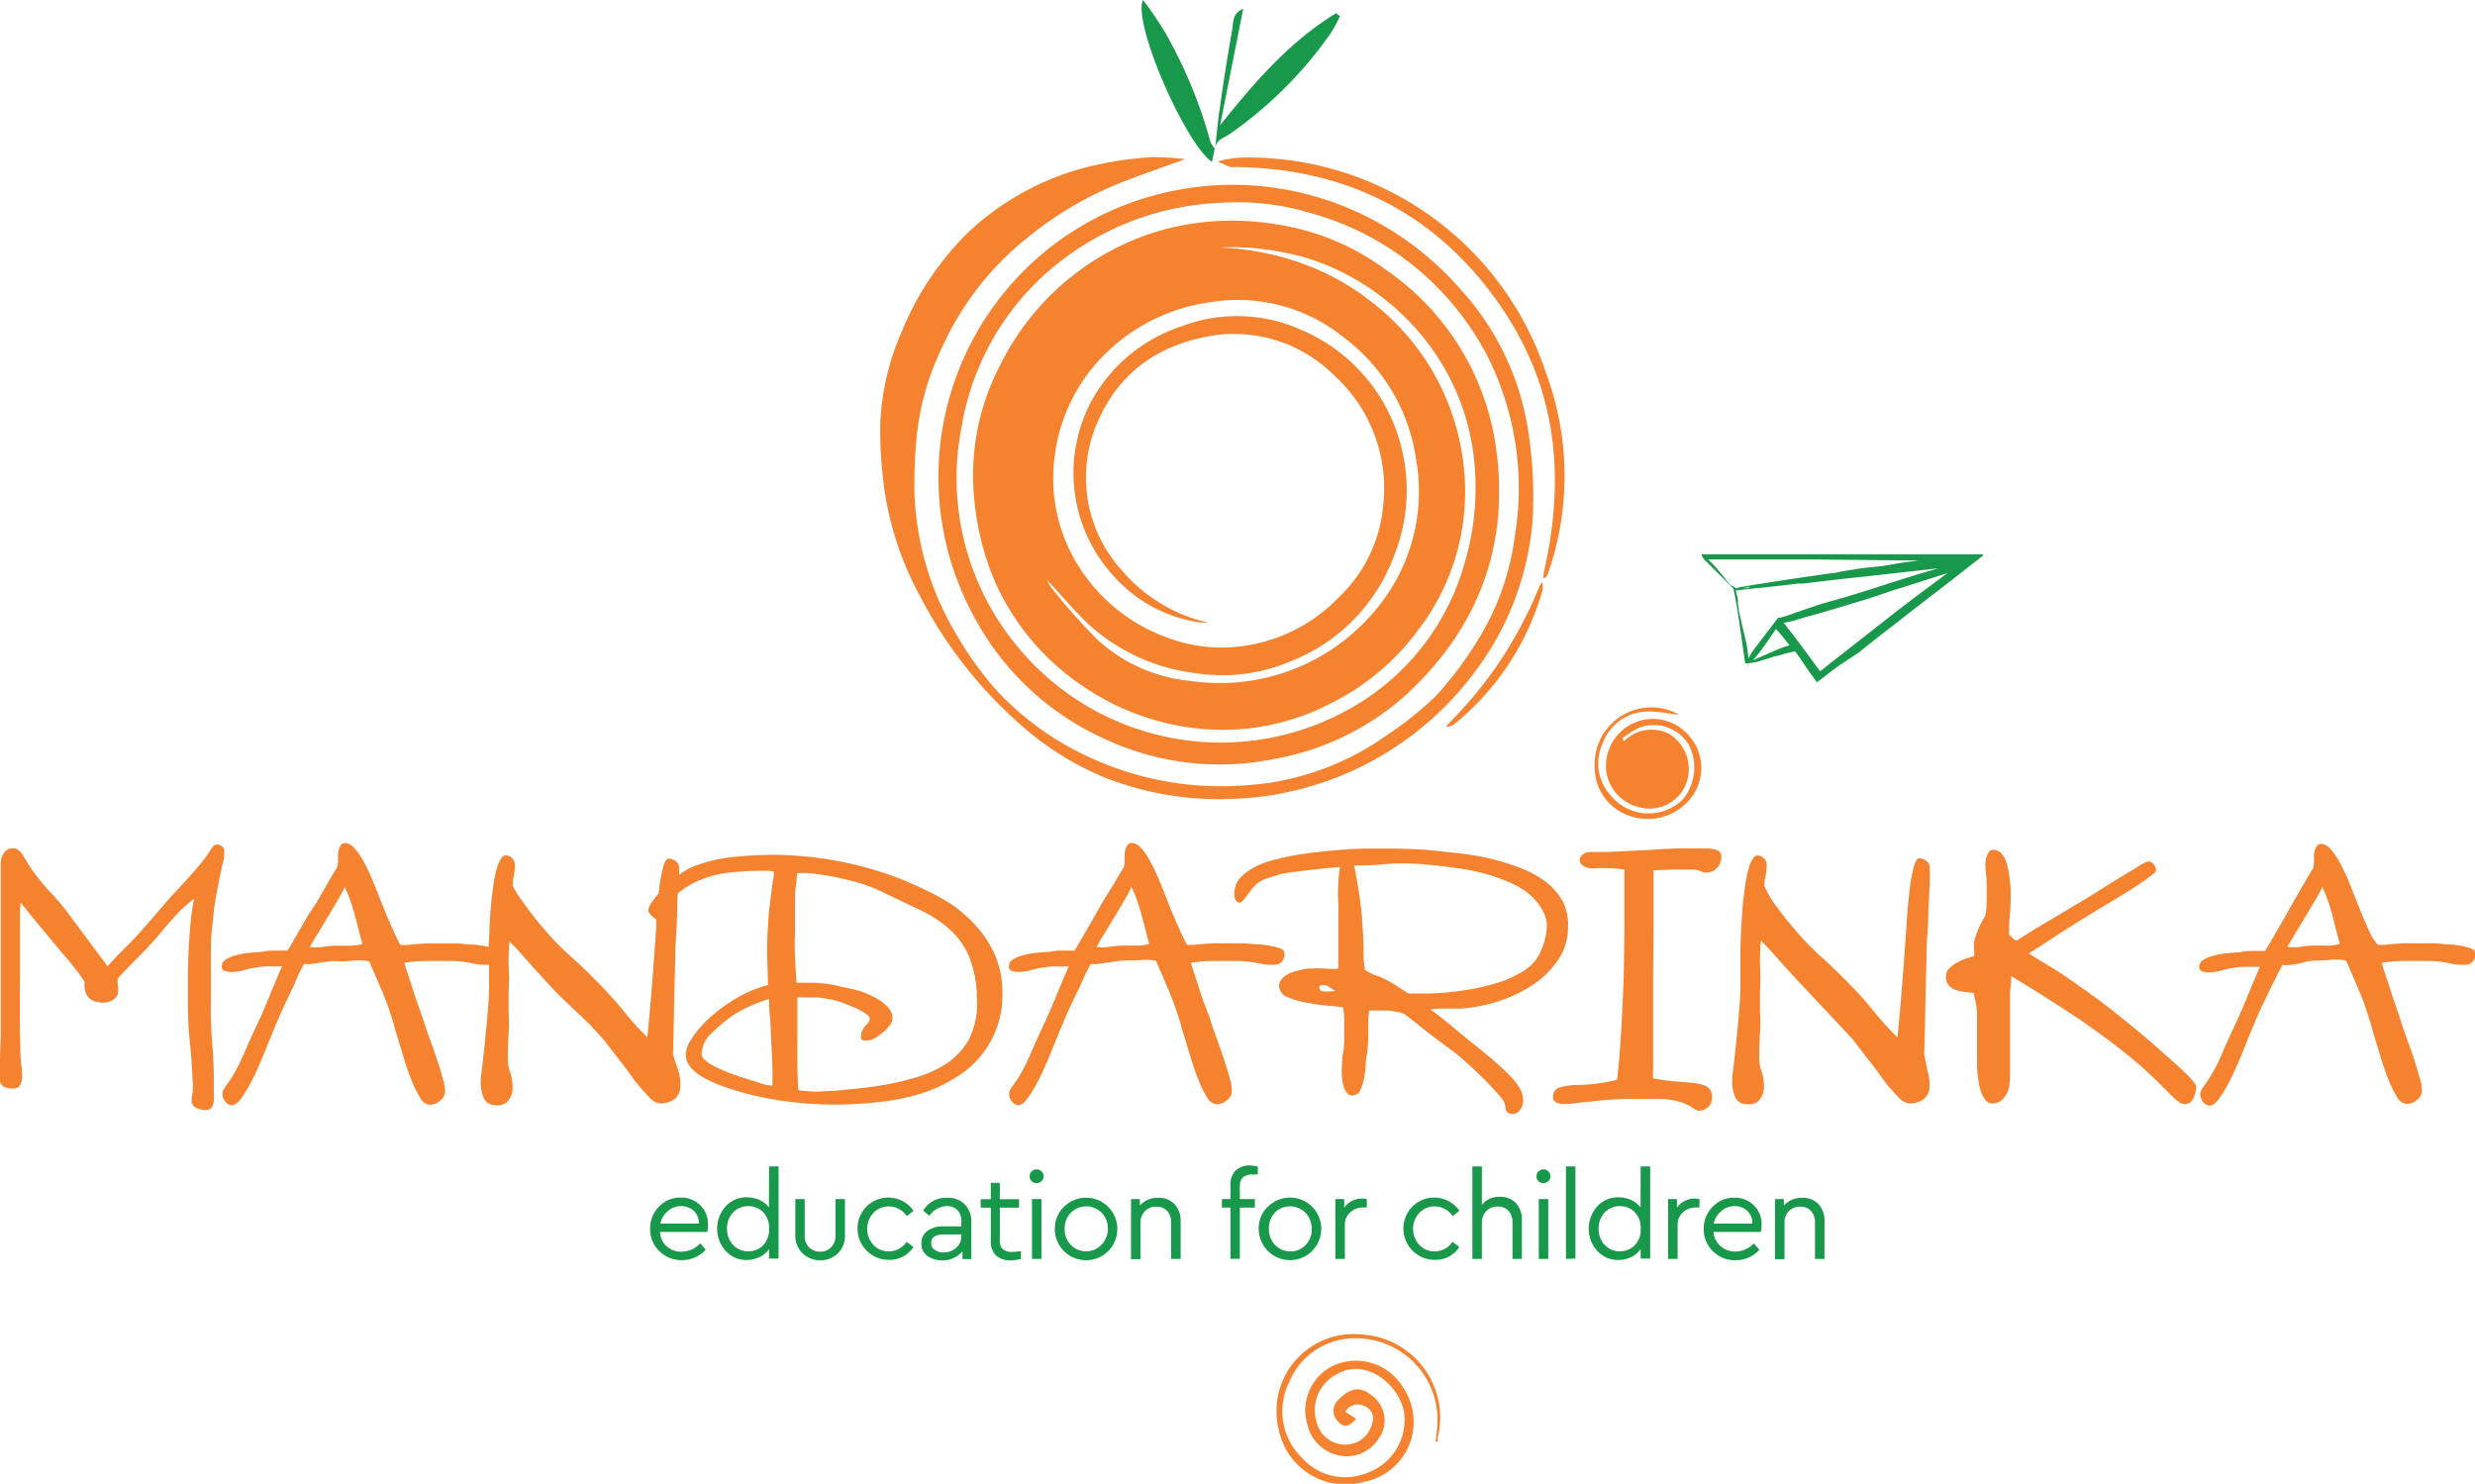 <?xml version="1.0" encoding="UTF-8"?> <svg xmlns="http://www.w3.org/2000/svg" viewBox="0 0 193.09 115.76"><defs><style>.cls-1,.cls-3{fill:#f5822f;}.cls-2,.cls-4{fill:#18984a;}.cls-3,.cls-4{fill-rule:evenodd;}</style></defs><title>logo</title><g id="Layer_2" data-name="Layer 2"><g id="Layer_1-2" data-name="Layer 1"><path class="cls-1" d="M136.35,52l0-.29h0l.05.29Z"></path><path class="cls-1" d="M136.8,51.91h0S136.8,51.9,136.8,51.91Z"></path><polygon class="cls-1" points="136.87 51.89 136.88 51.88 136.88 51.88 136.87 51.89"></polygon><path class="cls-1" d="M136.92,51.85h0Z"></path><path class="cls-1" d="M136.87,51.85a0,0,0,0,1,0,0h0Z"></path><path class="cls-1" d="M136.87,51.85h0Z"></path><path class="cls-1" d="M136.81,51.66s0,0,0,0,0-.06.06-.07.05,0,.06,0,.07-.13,0-.11l-.15.1-.12.12h0S136.77,51.69,136.81,51.66Z"></path><path class="cls-1" d="M136.53,52v0s.07,0,.09,0l0,0s0,0,0,0a.11.11,0,0,0-.11,0S136.51,52,136.53,52Z"></path><polygon class="cls-1" points="136.48 51.96 136.5 51.95 136.5 51.94 136.48 51.96 136.48 51.96"></polygon><path class="cls-1" d="M137.36,51.61h0l.07,0S137.38,51.6,137.36,51.61Z"></path><path class="cls-2" d="M55.18,96.11H51.49A1.63,1.63,0,0,0,52,97.23a1.71,1.71,0,0,0,1.17.42A2,2,0,0,0,54.63,97l.43.5a2.51,2.51,0,0,1-1.87.81,2.41,2.41,0,0,1-1.76-.71,2.34,2.34,0,0,1-.71-1.73,2.39,2.39,0,0,1,.69-1.73,2.27,2.27,0,0,1,1.69-.71,2.09,2.09,0,0,1,1.52.59,2,2,0,0,1,.61,1.51A2.85,2.85,0,0,1,55.18,96.11Zm-3.66-.65h3a1.3,1.3,0,0,0-.4-1,1.4,1.4,0,0,0-1-.36,1.51,1.51,0,0,0-1,.37A1.69,1.69,0,0,0,51.52,95.46Z"></path><path class="cls-2" d="M60,91h.74v7.19H60v-.74a1.81,1.81,0,0,1-.74.62,2.35,2.35,0,0,1-1,.23,2.17,2.17,0,0,1-1.65-.71,2.6,2.6,0,0,1,0-3.47,2.17,2.17,0,0,1,1.64-.71,2.34,2.34,0,0,1,1,.21,1.87,1.87,0,0,1,.74.58Zm0,4.86a1.73,1.73,0,0,0-.47-1.3,1.6,1.6,0,0,0-1.16-.46,1.57,1.57,0,0,0-1.18.5,1.75,1.75,0,0,0-.47,1.26,1.77,1.77,0,0,0,.47,1.26,1.56,1.56,0,0,0,1.18.5,1.6,1.6,0,0,0,1.16-.46A1.72,1.72,0,0,0,60,95.89Z"></path><path class="cls-2" d="M62.05,96.36V93.55h.73v2.86a1.21,1.21,0,0,0,.34.9,1.17,1.17,0,0,0,.87.34,1.14,1.14,0,0,0,.85-.34,1.23,1.23,0,0,0,.34-.89V93.55h.74v2.81a1.91,1.91,0,0,1-.55,1.42,2,2,0,0,1-2.76,0A1.91,1.91,0,0,1,62.05,96.36Z"></path><path class="cls-2" d="M66.9,95.88a2.4,2.4,0,0,1,4.37-1.42l-.53.42a1.67,1.67,0,0,0-1.39-.76,1.6,1.6,0,0,0-1.21.51,1.83,1.83,0,0,0,0,2.49,1.6,1.6,0,0,0,1.21.51,1.66,1.66,0,0,0,1.38-.75l.53.41a2.19,2.19,0,0,1-1.92,1,2.44,2.44,0,0,1-2.44-2.44Z"></path><path class="cls-2" d="M75.78,95.35v2.88h-.69v-.6a2.1,2.1,0,0,1-2.75.35,1.16,1.16,0,0,1-.45-1,1.14,1.14,0,0,1,.46-.95,1.94,1.94,0,0,1,1.22-.35H75v-.4a1.19,1.19,0,0,0-.3-.87,1.11,1.11,0,0,0-.83-.31,1.68,1.68,0,0,0-1.36.75l-.49-.4a2.07,2.07,0,0,1,1.9-1,1.79,1.79,0,0,1,1.33.49A1.91,1.91,0,0,1,75.78,95.35ZM75,96.43v-.12H73.65q-1,0-1,.66a.63.63,0,0,0,.27.54,1.15,1.15,0,0,0,.69.2,1.47,1.47,0,0,0,1-.37A1.17,1.17,0,0,0,75,96.43Z"></path><path class="cls-2" d="M79.65,97.6v.62a3.69,3.69,0,0,1-.78.11,1.64,1.64,0,0,1-1.16-.38,1.47,1.47,0,0,1-.41-1.13v-2.6h-.79v-.66h.79V92.28H78v1.28H79.5v.66H78v2.55a.85.85,0,0,0,.24.69,1.13,1.13,0,0,0,.74.21A4,4,0,0,0,79.65,97.6Z"></path><path class="cls-2" d="M80.33,91.77a.51.51,0,0,1,.16-.38.54.54,0,0,1,.39-.16.53.53,0,0,1,.38.16.53.53,0,0,1,0,.76.54.54,0,0,1-.39.15.56.56,0,0,1-.39-.15A.51.51,0,0,1,80.33,91.77Zm.18,6.45V93.55h.74v4.67Z"></path><path class="cls-2" d="M82.3,95.88A2.28,2.28,0,0,1,83,94.16a2.44,2.44,0,1,1-.71,1.73Zm4.13,0a1.75,1.75,0,0,0-.48-1.26,1.69,1.69,0,0,0-2.41,0,1.75,1.75,0,0,0-.48,1.26,1.72,1.72,0,0,0,.48,1.24,1.59,1.59,0,0,0,1.19.5,1.61,1.61,0,0,0,1.2-.51A1.71,1.71,0,0,0,86.43,95.89Z"></path><path class="cls-2" d="M92.11,95.29v2.93h-.74V95.38a1.3,1.3,0,0,0-.31-.9,1.09,1.09,0,0,0-.85-.34,1.19,1.19,0,0,0-.88.35,1.22,1.22,0,0,0-.35.9v2.85h-.74V93.55h.69v.5a1.84,1.84,0,0,1,1.44-.6,1.65,1.65,0,0,1,1.27.5A1.9,1.9,0,0,1,92.11,95.29Z"></path><path class="cls-2" d="M96.73,92.49v1.06H97.9v.66H96.73v4H96v-4h-.67v-.66H96V92.44a1.48,1.48,0,0,1,.41-1.13,1.59,1.59,0,0,1,1.14-.38,2.23,2.23,0,0,1,.58.08v.62l-.41,0a1.12,1.12,0,0,0-.73.21A.85.85,0,0,0,96.73,92.49Z"></path><path class="cls-2" d="M98.2,95.88a2.28,2.28,0,0,1,.71-1.73,2.44,2.44,0,1,1-.71,1.73Zm4.13,0a1.75,1.75,0,0,0-.48-1.26,1.69,1.69,0,0,0-2.41,0A1.75,1.75,0,0,0,99,95.89a1.72,1.72,0,0,0,.48,1.24,1.59,1.59,0,0,0,1.19.5,1.61,1.61,0,0,0,1.2-.51A1.71,1.71,0,0,0,102.34,95.89Z"></path><path class="cls-2" d="M106.63,93.55v.65h-.28a1.52,1.52,0,0,0-1,.37,1.26,1.26,0,0,0-.43,1v2.65h-.74V93.55h.69v.66a1.7,1.7,0,0,1,1.45-.7A1.52,1.52,0,0,1,106.63,93.55Z"></path><path class="cls-2" d="M109.49,95.88a2.4,2.4,0,0,1,4.37-1.42l-.53.42a1.67,1.67,0,0,0-1.39-.76,1.6,1.6,0,0,0-1.21.51,1.83,1.83,0,0,0,0,2.49,1.6,1.6,0,0,0,1.21.51,1.67,1.67,0,0,0,1.38-.75l.53.41a2.19,2.19,0,0,1-1.92,1,2.44,2.44,0,0,1-2.44-2.44Z"></path><path class="cls-2" d="M118.73,95.29v2.93H118V95.39a1.3,1.3,0,0,0-.31-.92,1.09,1.09,0,0,0-.85-.34,1.18,1.18,0,0,0-.88.35,1.24,1.24,0,0,0-.35.9v2.84h-.74V91h.74v3a1.69,1.69,0,0,1,1.4-.63,1.64,1.64,0,0,1,1.26.5A1.89,1.89,0,0,1,118.73,95.29Z"></path><path class="cls-2" d="M119.87,91.77a.51.51,0,0,1,.16-.38.54.54,0,0,1,.39-.16.53.53,0,0,1,.38.16.53.53,0,0,1,0,.76.54.54,0,0,1-.39.15.55.55,0,0,1-.39-.15A.5.5,0,0,1,119.87,91.77Zm.18,6.45V93.55h.74v4.67Z"></path><path class="cls-2" d="M122.17,98.22V91h.74v7.19Z"></path><path class="cls-2" d="M128,91h.74v7.19H128v-.74a1.8,1.8,0,0,1-.74.62,2.35,2.35,0,0,1-1,.23,2.17,2.17,0,0,1-1.65-.71,2.6,2.6,0,0,1,0-3.47,2.18,2.18,0,0,1,1.64-.71,2.34,2.34,0,0,1,1,.21,1.87,1.87,0,0,1,.74.58Zm0,4.86a1.74,1.74,0,0,0-.47-1.3,1.6,1.6,0,0,0-1.16-.46,1.57,1.57,0,0,0-1.18.5,1.75,1.75,0,0,0-.47,1.26,1.77,1.77,0,0,0,.47,1.26,1.56,1.56,0,0,0,1.18.5,1.6,1.6,0,0,0,1.16-.46A1.72,1.72,0,0,0,128,95.89Z"></path><path class="cls-2" d="M132.59,93.55v.65h-.28a1.52,1.52,0,0,0-1,.37,1.26,1.26,0,0,0-.43,1v2.65h-.74V93.55h.69v.66a1.7,1.7,0,0,1,1.45-.7A1.53,1.53,0,0,1,132.59,93.55Z"></path><path class="cls-2" d="M137.37,96.11h-3.69a1.64,1.64,0,0,0,.55,1.11,1.71,1.71,0,0,0,1.17.42,2,2,0,0,0,1.43-.63l.43.5a2.51,2.51,0,0,1-1.87.81,2.41,2.41,0,0,1-1.76-.71,2.34,2.34,0,0,1-.71-1.73,2.39,2.39,0,0,1,.69-1.73,2.28,2.28,0,0,1,1.69-.71,2.09,2.09,0,0,1,1.52.59,2,2,0,0,1,.61,1.51A2.77,2.77,0,0,1,137.37,96.11Zm-3.66-.65h3a1.3,1.3,0,0,0-.4-1,1.4,1.4,0,0,0-1-.36,1.51,1.51,0,0,0-1,.37A1.68,1.68,0,0,0,133.7,95.46Z"></path><path class="cls-2" d="M142.34,95.29v2.93h-.74V95.38a1.29,1.29,0,0,0-.31-.9,1.09,1.09,0,0,0-.85-.34,1.19,1.19,0,0,0-.88.35,1.22,1.22,0,0,0-.34.9v2.85h-.74V93.55h.69v.5a1.85,1.85,0,0,1,1.44-.6,1.65,1.65,0,0,1,1.27.5A1.9,1.9,0,0,1,142.34,95.29Z"></path><path class="cls-3" d="M112,112.47a13.85,13.85,0,0,0,.15-1.7,6.37,6.37,0,0,0-6.93-6.34,5.5,5.5,0,0,0-4.64,3.39,5.07,5.07,0,0,0,1,5.92,4.51,4.51,0,0,0,5.08,1.17,4.39,4.39,0,0,0,2.91-4.46c-.14-2.11-2.85-4.69-5.33-3.21a3.17,3.17,0,0,0-1.16,4.51,2.32,2.32,0,0,0,2.37.9,2.11,2.11,0,0,0,1.6-1.62,1,1,0,0,0-.56-1.31,1.11,1.11,0,0,0-1.53.42l.84.55c-.47.51-.87.81-1.41.21a1.14,1.14,0,0,1,0-1.66c.92-1,1.77-1.07,2.53-.44a2.4,2.4,0,0,1,.62,3.46,2.94,2.94,0,0,1-2.84,1.33,3.19,3.19,0,0,1-2.71-2.47,3.87,3.87,0,0,1,2.12-4.62,4.28,4.28,0,0,1,5.34,1.73,4.76,4.76,0,0,1-3,7.37,5.31,5.31,0,0,1-6.69-4.09,6,6,0,0,1,6.42-7.4,6.5,6.5,0,0,1,6,8,2.57,2.57,0,0,0,0,.38Z"></path><path class="cls-3" d="M95.13,19.31a21.71,21.71,0,0,1,6.59,1.29A19.25,19.25,0,0,1,107,23.55a18.67,18.67,0,0,1,7.23,13.22A17.72,17.72,0,0,1,110.76,49a19,19,0,0,1-6.93,5.87,18.22,18.22,0,0,1-10,2,19.37,19.37,0,0,1-9.18-3.23,19.14,19.14,0,0,1-6.95-8.09,20.74,20.74,0,0,1-1.63-6.06,18.57,18.57,0,0,1,2-11.08A20.23,20.23,0,0,1,90.76,17.92a20.65,20.65,0,0,1,8.72-.43,19,19,0,0,1,8.6,3.53,20.19,20.19,0,0,1,8.59,13.63c1.19,7.82-1.33,14.47-7.21,19.77a20.88,20.88,0,0,1-10.2,4.82,21.2,21.2,0,0,1-13.33-1.71,21.51,21.51,0,0,1-9.61-8.83A22.76,22.76,0,0,1,88.85,15.6a23.28,23.28,0,0,1,18.26,1.55,23.79,23.79,0,0,1,6.78,5.36,21.14,21.14,0,0,1,5.37,11.34,33.09,33.09,0,0,1,.31,6.7A22.63,22.63,0,0,1,115,52.5a24.58,24.58,0,0,1-18.91,9.83,24.34,24.34,0,0,1-10-1.71,22.93,22.93,0,0,1-6.62-4.22,34.09,34.09,0,0,1-7.66-9.83A24.8,24.8,0,0,1,69,38.2a32.69,32.69,0,0,1-.32-5.28,19.82,19.82,0,0,1,1.65-7,23.14,23.14,0,0,1,5.13-7.72,21.23,21.23,0,0,1,10.68-5.46,27.44,27.44,0,0,1,3.72-.48,19.87,19.87,0,0,1,2.6.16c-1.68.61-3.37,1.18-5,1.83a27.29,27.29,0,0,0-7.16,4.18,23.06,23.06,0,0,0-6.8,8.67,20.87,20.87,0,0,0-2,7.09,41.83,41.83,0,0,0-.16,4.2,23,23,0,0,0,3.41,11.33,25,25,0,0,0,3.26,4.42,23,23,0,0,0,7.43,5.14,24.32,24.32,0,0,0,11.53,2,21.26,21.26,0,0,0,11.22-3.92,27,27,0,0,0,3.83-3.06,28.13,28.13,0,0,0,3.3-4.41,20.08,20.08,0,0,0,2.85-8A22.86,22.86,0,0,0,116.15,28a22.12,22.12,0,0,0-13.88-11.37,19.82,19.82,0,0,0-7-.81A21.85,21.85,0,0,0,81.19,21.7,20.65,20.65,0,0,0,75,33.42a20.55,20.55,0,0,0,4.36,17,20.54,20.54,0,0,0,26.75,4.4,18.81,18.81,0,0,0,8.16-10.91,20.47,20.47,0,0,0,.77-7.62,18,18,0,0,0-2.61-8A19,19,0,0,0,102,20.14a22.89,22.89,0,0,0-4.4-.8A18.89,18.89,0,0,0,95.13,19.31Zm-.86,29.26a4.05,4.05,0,0,1-.59,0A11.1,11.1,0,0,1,87,45.07a11.91,11.91,0,0,1-1.85-13.78,12.41,12.41,0,0,1,7-5.82,12.17,12.17,0,0,1,9.4.28,13.44,13.44,0,0,1,7.64,8.63,13.65,13.65,0,0,1-.38,8.84,14.05,14.05,0,0,1-8.19,8.4,13.52,13.52,0,0,1-7.23.91,15.08,15.08,0,0,1-8.34-3.71c-1.21-1.12-2.26-2.4-3.35-3.56a2.94,2.94,0,0,0,.33.6,48.3,48.3,0,0,0,3.54,4,12.42,12.42,0,0,0,7.3,3.26A15.79,15.79,0,0,0,108.48,46a14.31,14.31,0,0,0,2-10.16,14.46,14.46,0,0,0-5.74-9.59A13.13,13.13,0,0,0,94.4,23.58a14.46,14.46,0,0,0-8.33,4.18,13.5,13.5,0,0,0-3.74,7.51A12.86,12.86,0,0,0,84.71,45a13.49,13.49,0,0,0,6.11,4.65,12.05,12.05,0,0,0,6.68.67,12.73,12.73,0,0,0,6.92-3.69,11.22,11.22,0,0,0,3.5-7.3A11.86,11.86,0,0,0,104.1,29.3a11.06,11.06,0,0,0-9.22-3.16c-4.23.61-7.53,2.74-9.28,6.85a10.77,10.77,0,0,0,1.87,11.45A12.49,12.49,0,0,0,94.27,48.58Z"></path><path class="cls-4" d="M94.8,11.6c.11-1,.19-2,.34-3,.3-2.11.62-4.22,1-6.32.09-.55,0-1.25.85-1.59l-1.8,9.08c2.74-3.43,5.46-6.55,9.05-8.74l.3.23a11.53,11.53,0,0,1-.76,1.39,31.89,31.89,0,0,1-7.82,7.79c-.48.33-1.11.46-1.16,1.18Z"></path><path class="cls-4" d="M94.77,11.57l-.22,1.06C92.49,11.23,88.36,1.84,89.17,0a26.84,26.84,0,0,1,1.75,2.57,36.58,36.58,0,0,1,3.51,8.49,1.89,1.89,0,0,0,.36.54Z"></path><path class="cls-1" d="M120.58,29A24.46,24.46,0,0,0,97.07,12.29a7.28,7.28,0,0,0-2.06.31s.92.43,1,.43c8.47,0,15.25,3.23,20.15,9.6s6.23,13.48,4.29,22c0,.09-.05.49-.05.49s.24,0,.38-.4A23.12,23.12,0,0,0,120.58,29Z"></path><path class="cls-1" d="M120.3,45.38s-.25.48-.28.56a31.84,31.84,0,0,1-6.85,10.35l-.35.37a.73.73,0,0,0,.58-.12,20.71,20.71,0,0,0,6.94-10.49A1.52,1.52,0,0,0,120.3,45.38Z"></path><path class="cls-1" d="M17.5,66.46a.45.45,0,0,0-.16-.41.64.64,0,0,0-.42-.16.36.36,0,0,0-.26.11,1.94,1.94,0,0,0-.24.32l-.33.49q-.2.29-.49.63-.69.83-1.58,1.78t-1.64,1.84q-.58.69-1.15,1.33t-1.11,1.2l-1,1-.73.79L7.22,73.81,5.47,71.46A16.49,16.49,0,0,0,4.1,69.79,19.64,19.64,0,0,1,2.82,68.3a9.3,9.3,0,0,1-.58-.84l-.42-.69a1.61,1.61,0,0,0-.4-.46.71.71,0,0,0-.5-.13.79.79,0,0,0-.63.39,1.38,1.38,0,0,0-.23.76v8.14q0,1.29,0,2.71t0,2.67Q0,82.1,0,83v1.28a.59.59,0,0,0,.39.54,1.45,1.45,0,0,0,.76.09.48.48,0,0,0,.4-.23,1.36,1.36,0,0,0,.16-.46,2.25,2.25,0,0,0,0-.57c0-.21,0-.4-.06-.57q-.06-.66-.09-2.45t0-4.55V74.65q0-.79,0-1.56c0-.52,0-1,0-1.48s0-.86.06-1.19l.8,1,.75.92.75.89.7.85.6.7c.2.23.41.49.63.77s.47.64.76,1.06a1.68,1.68,0,0,0,.11.92q.31.72,1.49.69a1.28,1.28,0,0,0,.56-.2.75.75,0,0,0,.42-.49,2.08,2.08,0,0,0,0-.73,1.36,1.36,0,0,1,0-.47q.89-.95,1.39-1.45l.82-.83.57-.62q.26-.29.66-.78.63-.74,1.19-1.35a9.68,9.68,0,0,1,1.33-1.18,12.75,12.75,0,0,0-.24,1.48q-.1.88-.16,1.94t-.09,2.24q0,1.18,0,2.32a30.43,30.43,0,0,0,.15,3.18q.15,1.4.21,2.9a4.81,4.81,0,0,1,0,1.09,3.08,3.08,0,0,0-.07.63.58.58,0,0,0,.37.53,1.44,1.44,0,0,0,.76.16.48.48,0,0,0,.43-.19,1.14,1.14,0,0,0,.17-.5,3.94,3.94,0,0,0,0-.76c0-.3,0-.62,0-1q0-1.29-.13-2.8a32.21,32.21,0,0,1-.1-3.28V76q0-1,0-1.95t.13-2q.09-1,.29-2.22.09-.49.19-1c.07-.34.14-.67.21-1s.14-.59.19-.83S17.48,66.6,17.5,66.46Z"></path><path class="cls-1" d="M75.8,71.86a10.47,10.47,0,0,0-2.64-1.94A29.17,29.17,0,0,0,70,68.47a28.12,28.12,0,0,0-9.46-1.78,29.76,29.76,0,0,0-3.5.19,11.71,11.71,0,0,0-2.81.67,4.82,4.82,0,0,0-1.25.7c0-.21,0-.39,0-.53a.63.63,0,0,0-.22-.5,1.12,1.12,0,0,0-.54-.24q-.3-.06-.5.73a14.25,14.25,0,0,0-.34,2v0a6.94,6.94,0,0,0-.54.69q-.34.52-.23.75a1.68,1.68,0,0,0,.29.36,2.78,2.78,0,0,0,.3.22c0,.19,0,.36,0,.55q-.09,1.39-.18,2.54-.17,2.32-.32,4t-.2,2.11q-.54-.54-.95-1c-.27-.29-.52-.59-.75-.87s-.46-.56-.69-.83-.49-.55-.77-.86q-1.43-1.52-2.7-2.65a22.42,22.42,0,0,1-2.18-2.22,26.19,26.19,0,0,1-1.68-2.16A6.62,6.62,0,0,1,40,69.1c0-.4.08-.71.11-.93a3.89,3.89,0,0,0,.06-.67.75.75,0,0,0-.57-.75.39.39,0,0,0-.46.17,2.44,2.44,0,0,0-.36.77,8.19,8.19,0,0,0-.26,1.2q-.1.69-.19,1.46-.09.95-.14,1.94c0,.57-.05,1.1-.07,1.59A8.16,8.16,0,0,0,37,73.7c-.46,0-.91-.08-1.36-.1l-1,0c-.55,0-1,0-1.36,0l-.87.06-.6.06a4.89,4.89,0,0,1-.57,0c-.11-.19-.25-.45-.4-.78s-.31-.68-.47-1.05-.32-.75-.47-1.13l-.4-1q-.26-.69-.57-1.4t-.63-1.27a4.65,4.65,0,0,0-.66-.93,1.11,1.11,0,0,0-.69-.39.43.43,0,0,0-.42.28,1.67,1.67,0,0,0-.16.53c0,.21,0,.41,0,.59a2.73,2.73,0,0,1-.07.51q-.32.49-.72,1.2l-.86,1.49L24,71.47l-.62,1.07-.54.94c-.16.28-.3.51-.42.68l-.8,0c-.4,0-.76,0-1.09.09l-1,.08a7.19,7.19,0,0,0-1.06.18,3.14,3.14,0,0,0-.83.33.63.63,0,0,0-.34.56.31.31,0,0,0,.19.33,1.69,1.69,0,0,0,.42.1,3.75,3.75,0,0,0,1.21-.17,7.69,7.69,0,0,1,1.55-.26,6.55,6.55,0,0,1,.7,0H22q-.49,1.12-1,2.37t-.92,2.11q-.57,1.21-1,2.21t-.77,1.58a7.35,7.35,0,0,1-.46.73c-.13.18-.24.34-.32.46a1.44,1.44,0,0,0-.16.33,1.11,1.11,0,0,0,0,.32,1,1,0,0,0,.27.5.61.61,0,0,0,.42.22q.37,0,.8-.6a11.1,11.1,0,0,0,.89-1.53q.46-.93.92-2.08t.92-2.24q.29-.69.6-1.36t.62-1.28L23.3,76c.16-.32.3-.59.42-.8a2.37,2.37,0,0,0,.57,0l.72-.1.76-.11A4.9,4.9,0,0,1,26.5,75a10.73,10.73,0,0,0,1.12-.06,4.19,4.19,0,0,1,1.18.06q.37.83,1,2.31t1.1,3.25l.59,1.94q.3,1,.63,1.81a8,8,0,0,0,.67,1.35.94.94,0,0,0,.75.53,1.24,1.24,0,0,0,.79-.32.91.91,0,0,0,.39-.72,4,4,0,0,0-.17-1c-.11-.42-.26-.89-.43-1.41s-.36-1.06-.57-1.63-.4-1.14-.57-1.69L32.47,78q-.23-.7-.42-1.3l-.33-1c-.1-.3-.15-.49-.17-.59a12,12,0,0,1,1.68-.14q1,0,2.14,0a9.44,9.44,0,0,1,1.52.19,4.11,4.11,0,0,0,1.26.1h0c0,.12,0,.25,0,.36v.73a22.32,22.32,0,0,1-.09,2.47q-.11,1.35-.24,2.58t-.24,2.17a4.84,4.84,0,0,0-.06,1.22,3.43,3.43,0,0,0,.24.93,1,1,0,0,0,.9.5,1.06,1.06,0,0,0,1-.36,1.58,1.58,0,0,0,.33-1,3.74,3.74,0,0,0-.2-1.23,3.26,3.26,0,0,1-.17-1.23q0-.86.06-1.75t0-1.59c0-.56,0-1.09,0-1.59q.06-1.21,0-2.2a15.45,15.45,0,0,1,.07-1.82q.29.29.76.8l1,1.12,1.08,1.19.94,1L46,79.92l1.09,1.18,1.35,1.75q.6.77,1,1.35a13.66,13.66,0,0,0,1.27,1.46,1.29,1.29,0,0,0,.81.43,2,2,0,0,0,1-.27,1.2,1.2,0,0,0,.55-1,3.67,3.67,0,0,0-.17-1.35l-.4-1.18q.06-2,.09-3.8t.09-3.6q0-.89.07-2t.09-2.08c0-.39,0-.76.05-1.11l0,0a6.17,6.17,0,0,1,1.18-.79,8.06,8.06,0,0,1,2.7-.82,24.33,24.33,0,0,1,2.75-.16l.47,0a1.63,1.63,0,0,1,.39.09c0,.17,0,.41-.09.72l-.13,1q-.07.56-.14,1.18t-.1,1.22q-.09,1.38-.06,2.55t.06,2.15q-.43.11-1.16.39a9.71,9.71,0,0,0-1.76.93,11.65,11.65,0,0,0-1.23.89,9.56,9.56,0,0,0-1.13,1.09,6.89,6.89,0,0,0-.82,1.13,2.12,2.12,0,0,0-.32,1,1.49,1.49,0,0,0,.34.95,3.45,3.45,0,0,0,.95.79,8.37,8.37,0,0,0,1.38.65q.77.29,1.63.54a24.67,24.67,0,0,0,3.77.75,29.07,29.07,0,0,0,3.34.23q1.29,0,2.57-.1A24,24,0,0,0,70,85.77a16.5,16.5,0,0,0,2.34-.62,10.79,10.79,0,0,0,2.07-1,7.46,7.46,0,0,0,3.79-6.83,7.17,7.17,0,0,0-.66-3A8.76,8.76,0,0,0,75.8,71.86ZM27.26,73.78l-1,0c-.4,0-.77.05-1.09.1a3.67,3.67,0,0,1-1,0q.34-.6.73-1.23l.76-1.26.7-1.18a10.84,10.84,0,0,0,.53-1q.2.4.34.77c.1.25.19.54.29.86s.2.71.32,1.16.26,1,.43,1.65C27.87,73.76,27.52,73.78,27.26,73.78ZM59.2,84.46c-.5-.14-1-.31-1.58-.5q-.54-.17-1.06-.39c-.34-.14-.66-.29-.93-.43A3.23,3.23,0,0,1,55,82.7a.63.63,0,0,1-.26-.46,2.25,2.25,0,0,1,.75-1.61,13.23,13.23,0,0,1,1.72-1.43,8.54,8.54,0,0,1,1.23-.67A10.74,10.74,0,0,1,60,77.94c0,.33,0,.79.07,1.4s.06,1.26.1,1.94.07,1.33.09,2,0,1.09,0,1.42A3.35,3.35,0,0,1,59.2,84.46Zm16.41-3.4a5.53,5.53,0,0,1-2.15,2.15,8.72,8.72,0,0,1-1.85.8,20.91,20.91,0,0,1-2.11.53q-1.09.22-2.21.34t-2.15.22c-.48,0-1,.06-1.43.06a9.09,9.09,0,0,1-1.43-.11q-.06-1-.07-1.87t0-1.75q0-.86,0-1.73V77.82a5.07,5.07,0,0,1,.62,0c.26,0,.54,0,.85,0s.62.07,1,.13a5.42,5.42,0,0,1,1,.26l.73.29a5.47,5.47,0,0,1,.7.32,3.59,3.59,0,0,1,.53.34c.14.12.21.22.21.32a.44.44,0,0,1-.11.3l-.24.27a1.51,1.51,0,0,0-.23.36,1.18,1.18,0,0,0-.1.5.23.23,0,0,0,.23.26l.34,0a1.11,1.11,0,0,0,.47-.16,3.67,3.67,0,0,0,.62-.42,3.87,3.87,0,0,0,.56-.56.94.94,0,0,0,.24-.59,1.24,1.24,0,0,0-.33-.82,3.35,3.35,0,0,0-.87-.7,8.43,8.43,0,0,0-1.23-.57A13.85,13.85,0,0,0,65.71,77a10.39,10.39,0,0,0-2.22-.33H62.15q-.09-1.12-.13-2.06t0-1.89q0-.54,0-1.16t0-1.25c0-.42,0-.82.07-1.19s.06-.7.1-1a5.27,5.27,0,0,1,.89,0q.72.06,1.68.23c.64.12,1.31.27,2,.46a11,11,0,0,1,1.95.72l3,1.43a9.53,9.53,0,0,1,2.5,1.66,5.92,5.92,0,0,1,1.45,2.15,9.31,9.31,0,0,1,.56,3.13A6.18,6.18,0,0,1,75.6,81.06Z"></path><path class="cls-1" d="M100.18,74.26c0-.15-.23-.26-.59-.36a8.08,8.08,0,0,0-1.22-.21c-.46,0-.91-.08-1.36-.1l-1,0c-.55,0-1,0-1.36,0l-.87.06-.6.06a4.89,4.89,0,0,1-.57,0,8.66,8.66,0,0,1-.4-.78c-.15-.33-.31-.68-.47-1.05s-.32-.75-.47-1.13l-.4-1q-.26-.69-.57-1.4t-.63-1.27a4.64,4.64,0,0,0-.66-.93,1.11,1.11,0,0,0-.69-.39.43.43,0,0,0-.42.28,1.69,1.69,0,0,0-.16.53c0,.21,0,.41,0,.59a2.65,2.65,0,0,1-.07.51q-.32.49-.72,1.2L86,70.4l-.6,1.07-.62,1.07-.54.94c-.16.28-.3.51-.41.68l-.8,0c-.4,0-.76,0-1.09.09l-1,.08a7.19,7.19,0,0,0-1.06.18,3.16,3.16,0,0,0-.83.33.63.63,0,0,0-.34.56.31.31,0,0,0,.19.33,1.69,1.69,0,0,0,.42.1,3.75,3.75,0,0,0,1.2-.17A7.7,7.7,0,0,1,82,75.41a6.56,6.56,0,0,1,.7,0h.67q-.49,1.12-1,2.37t-.92,2.11q-.57,1.21-1,2.21t-.77,1.58a7.28,7.28,0,0,1-.46.73c-.13.18-.24.34-.32.46a1.39,1.39,0,0,0-.16.33,1.08,1.08,0,0,0,0,.32A1,1,0,0,0,79,86a.61.61,0,0,0,.42.22c.25,0,.52-.2.8-.6a11,11,0,0,0,.89-1.53q.46-.93.92-2.08t.92-2.24q.29-.69.6-1.36t.62-1.28L84.68,76c.16-.32.3-.59.41-.8a2.37,2.37,0,0,0,.57,0l.72-.1.76-.11a4.91,4.91,0,0,1,.73-.06A10.74,10.74,0,0,0,89,74.9a4.19,4.19,0,0,1,1.18.06q.37.83,1,2.31t1.11,3.25l.59,1.94q.3,1,.63,1.81a8,8,0,0,0,.67,1.35.94.94,0,0,0,.75.53,1.24,1.24,0,0,0,.79-.32.91.91,0,0,0,.39-.72,4.08,4.08,0,0,0-.17-1c-.11-.42-.26-.89-.43-1.41s-.36-1.06-.57-1.63-.4-1.14-.57-1.69L93.84,78q-.23-.7-.42-1.3l-.33-1c-.1-.3-.15-.49-.17-.59a12,12,0,0,1,1.68-.14q1,0,2.14,0a9.42,9.42,0,0,1,1.52.19,4.11,4.11,0,0,0,1.26.1.78.78,0,0,0,.54-.3A.83.83,0,0,0,100.18,74.26Zm-11.54-.49-1,0c-.4,0-.76.05-1.09.1a3.66,3.66,0,0,1-1,0q.34-.6.73-1.23c.26-.42.51-.84.76-1.26l.7-1.18a10.71,10.71,0,0,0,.53-1q.2.4.34.77c.1.25.19.54.29.86s.2.71.32,1.16.26,1,.43,1.65C89.25,73.76,88.9,73.78,88.64,73.78Z"></path><path class="cls-1" d="M121.87,70.23a5,5,0,0,0-1.38-1.51,8.07,8.07,0,0,0-2-1.05,18,18,0,0,0-2.27-.69,19.91,19.91,0,0,0-2.31-.4l-2.06-.22q-.46-.06-1.28-.1t-1.77-.06h-1.92q-1,0-1.69.06-1.81.12-3.31.33a18.63,18.63,0,0,0-2.54.51,6.32,6.32,0,0,0-1.59.62,4.38,4.38,0,0,0-.92.69,1.71,1.71,0,0,0-.43.69,2.18,2.18,0,0,0-.1.6c0,.46.13.7.4.72a.36.36,0,0,0,.24-.13,2.67,2.67,0,0,0,.27-.33l.33-.44A3.21,3.21,0,0,1,98,69a2.55,2.55,0,0,1,.9-.5l1-.3a9.35,9.35,0,0,1,1-.17l1.38-.17,1.36-.14.9-.08a11.3,11.3,0,0,0-.13,1.25,13.3,13.3,0,0,0,0,1.62,6.18,6.18,0,0,1,0,.73q0,.42,0,1t0,1.39q0,.82,0,1.94a5,5,0,0,1-1,0,10.22,10.22,0,0,0-1.32,0c-.29,0-.57.09-.86.16a3,3,0,0,0-.75.27,1.68,1.68,0,0,0-.5.4.79.79,0,0,0-.19.52,1,1,0,0,0,.73.9,6.74,6.74,0,0,0,1.62.44q.8.15,1.55.21t1.09.13a4.54,4.54,0,0,1,.09,1c0,.4,0,.82,0,1.26s0,.87-.09,1.29-.07.77-.09,1.06a4.76,4.76,0,0,0,0,.75,4.28,4.28,0,0,0,.12.75,1.35,1.35,0,0,0,.29.57.52.52,0,0,0,.52.17.63.63,0,0,0,.5-.4,3.43,3.43,0,0,0,.29-.89,9.33,9.33,0,0,0,.14-1q0-.53.1-.93a15.22,15.22,0,0,0,.1-1.94,8.47,8.47,0,0,1,.07-1.45h1.32a5.29,5.29,0,0,1,.79.09,3,3,0,0,1,.65.19l.77.59.73.59c.26.21.56.44.9.7l1.26.93a11.8,11.8,0,0,1,1,.82c.38.34.77.69,1.15,1.06s.74.73,1.06,1.08.58.64.77.89a1.2,1.2,0,0,1,.24.66.42.42,0,0,0,.33.43.66.66,0,0,0,.76-.24,1.15,1.15,0,0,0,.27-.91,2,2,0,0,0-.22-.75,4,4,0,0,0-.63-.86,16.31,16.31,0,0,0-1.2-1.16q-.76-.67-2-1.65l-.73-.6-.85-.7-.85-.69q-.42-.33-.76-.56l.69-.06.54,0h.53l.62,0a12.57,12.57,0,0,0,3.08-.62,10.38,10.38,0,0,0,2.68-1.33,7,7,0,0,0,1.89-1.93,4.44,4.44,0,0,0,.72-2.46A4,4,0,0,0,121.87,70.23Zm-18.5,7.12c-.25,0-.39-.08-.43-.21s0-.29.23-.29a.75.75,0,0,1,.49.13q.26.16.49.33A4.13,4.13,0,0,1,103.37,77.35Zm16.82-3.1a3.42,3.42,0,0,1-1.42,1.56,9,9,0,0,1-2.11.92,16.85,16.85,0,0,1-2.37.52,21.92,21.92,0,0,1-2.77.26l-1.65,0-.8-.52c-.23-.15-.52-.33-.86-.52a5.19,5.19,0,0,0-.86-.37,3.56,3.56,0,0,1-.86-.43,7.27,7.27,0,0,1-.11-1.48q0-1-.11-2.37c0-.33-.05-.69-.1-1.1s-.11-.82-.17-1.22l-.19-1.12q-.09-.52-.17-.86c.65,0,1.43,0,2.35-.1a17.48,17.48,0,0,1,2.93,0q2.06.17,3.7.46a14.58,14.58,0,0,1,3.24,1,5.92,5.92,0,0,1,1.12.63,4.92,4.92,0,0,1,.89.82,3.9,3.9,0,0,1,.59.93,2.32,2.32,0,0,1,.22.95A5.19,5.19,0,0,1,120.19,74.25Z"></path><path class="cls-1" d="M130.39,67.84q.89,0,1.72,0a1.4,1.4,0,0,1,.57.13,1,1,0,0,0,.52.1,1.19,1.19,0,0,0,.77-.37,1.3,1.3,0,0,0,.32-.83.49.49,0,0,0-.33-.54,2.93,2.93,0,0,0-1-.14h-1l-1.18,0-1.15.06-.93.06-2.12.1-1.23.06-.7,0H124a.88.88,0,0,0-.47.16.52.52,0,0,0,.06.95,1.12,1.12,0,0,0,.76.16,8.56,8.56,0,0,1,1.18,0,8.34,8.34,0,0,1,1.2.1q0,1.58,0,3.76t-.06,4.67q-.09,2.64-.23,4.76t-.29,3.21a10.43,10.43,0,0,1-1.39.27,12.47,12.47,0,0,1-1.76.13,5.41,5.41,0,0,0-1.29.19.69.69,0,0,0-.54.73.45.45,0,0,0,.2.43,1.47,1.47,0,0,0,.6.14c.15,0,.43,0,.85-.06l1.36-.14q.75-.09,1.51-.14t1.28-.06q1.17,0,2.06,0a6.51,6.51,0,0,1,1.55.12,4.05,4.05,0,0,1,1.36.5,2.4,2.4,0,0,0,.5.3,1.17,1.17,0,0,0,.82-.27,1,1,0,0,0,.3-.76.87.87,0,0,0-.44-.87,3.17,3.17,0,0,0-1.11-.27l-1.49-.13q-.8-.07-1.55-.22a8.45,8.45,0,0,1,0-.93c0-.41,0-.87,0-1.39s0-1.06,0-1.63,0-1.14,0-1.69V75.7Q129,74,129,72.49q0-.63,0-1.3c0-.45,0-.88,0-1.29s0-.79,0-1.13V67.9Z"></path><path class="cls-1" d="M150.12,82.24q.06-2,.09-3.8t.09-3.6c0-.59,0-1.25.07-2s.06-1.41.09-2.08.06-1.28.09-1.83,0-1,0-1.23a.63.63,0,0,0-.22-.5,1.12,1.12,0,0,0-.54-.24q-.3-.06-.5.73a14.1,14.1,0,0,0-.34,2c-.09.8-.16,1.67-.22,2.6s-.12,1.77-.18,2.54q-.17,2.32-.32,4t-.2,2.11q-.54-.54-.95-1c-.27-.29-.52-.59-.75-.87l-.69-.83c-.23-.27-.49-.55-.77-.86q-1.44-1.52-2.7-2.65A22.51,22.51,0,0,1,140,72.49a26.08,26.08,0,0,1-1.68-2.16,6.69,6.69,0,0,1-.67-1.22c0-.4.08-.71.12-.93a3.93,3.93,0,0,0,.06-.67.75.75,0,0,0-.57-.75.39.39,0,0,0-.46.17,2.43,2.43,0,0,0-.36.77,8.14,8.14,0,0,0-.26,1.2q-.1.69-.19,1.46-.09.95-.14,1.94t-.07,1.82c0,.56,0,1,0,1.42v.73a22.47,22.47,0,0,1-.09,2.47q-.11,1.35-.24,2.58t-.24,2.17a4.83,4.83,0,0,0-.06,1.22,3.43,3.43,0,0,0,.24.93,1,1,0,0,0,.9.5,1.06,1.06,0,0,0,1-.36,1.58,1.58,0,0,0,.33-1,3.69,3.69,0,0,0-.2-1.23,3.26,3.26,0,0,1-.17-1.23q0-.86.06-1.75t0-1.59c0-.56,0-1.09,0-1.59q.06-1.21,0-2.2a15.87,15.87,0,0,1,.07-1.82q.29.29.76.8l1,1.12,1.08,1.19.94,1,2.3,2.44,1.09,1.18,1.35,1.75q.61.77,1,1.35a13.75,13.75,0,0,0,1.27,1.46,1.29,1.29,0,0,0,.81.43,2,2,0,0,0,1-.27,1.21,1.21,0,0,0,.55-1,3.69,3.69,0,0,0-.17-1.35Z"></path><path class="cls-1" d="M170.45,83.67c-.27-.27-.58-.55-.93-.86l-1.13-1q-1-.89-2.22-1.88t-2.42-1.91q-1-.72-1.87-1.33t-1.62-1.09L159,74.84q-.52-.32-.72-.46l1.18-.75,1.36-.89,1.45-.92,1.46-.89,1.66-1c.53-.32,1-.62,1.42-.9s.74-.51,1-.7.38-.33.4-.43a.66.66,0,0,0-.17-.43.49.49,0,0,0-.46-.26,2.57,2.57,0,0,0-.69.34l-1.32.8-1.53.95-1.33.83-1.88,1.12-1.4.83-1.11.67-1,.64a.77.77,0,0,1-.29-.2,1.41,1.41,0,0,0-.29-.26,11.91,11.91,0,0,1,.06-1.55,15.92,15.92,0,0,0,.06-1.89c0-.38-.05-.76-.1-1.15a5.94,5.94,0,0,0-.21-1,2,2,0,0,0-.4-.75.85.85,0,0,0-.66-.29.42.42,0,0,0-.37.25,1.67,1.67,0,0,0-.2.5,3.7,3.7,0,0,0,0,.93A9.57,9.57,0,0,1,155,69q0,.75,0,1.28a5,5,0,0,1-.13,1.19,7.27,7.27,0,0,0-.4.73,6.29,6.29,0,0,0-.34.88A2.12,2.12,0,0,0,154,74a1.43,1.43,0,0,1,0,.59l-.6.19a4.79,4.79,0,0,0-.72.32,2.64,2.64,0,0,0-.6.44.83.83,0,0,0-.26.6,1,1,0,0,0,.26.79,1.47,1.47,0,0,0,.62.34,3.85,3.85,0,0,0,.72.13,2.17,2.17,0,0,1,.59.11c0,.25.09.5.14.76a4.89,4.89,0,0,1,.09,1V82.7c0,.4,0,.8.06,1.21a5.85,5.85,0,0,0,.2,1.09,2.39,2.39,0,0,0,.37.79.69.69,0,0,0,.57.3,1.06,1.06,0,0,0,.63-.19,1.6,1.6,0,0,0,.43-.47,2,2,0,0,0,.24-.63,3.22,3.22,0,0,0,.07-.66V83c0-.24,0-.52,0-.83s0-.69,0-1.13,0-.92,0-1.43,0-1,0-1.48,0-.88.06-1.23,0-.6.06-.73q1.58.95,2.77,1.71T162,79.37q1.89,1.29,3.21,2.32t2.18,1.81q.72.66,1.2,1.15l.82.82a4.75,4.75,0,0,0,.57.5.87.87,0,0,0,.5.17.7.7,0,0,0,.63-.46,1.94,1.94,0,0,0,.23-.86.85.85,0,0,0-.23-.46A9,9,0,0,0,170.45,83.67Z"></path><path class="cls-1" d="M193.08,74.26c0-.15-.23-.26-.59-.36a8.08,8.08,0,0,0-1.22-.21c-.46,0-.91-.08-1.36-.1l-1,0c-.55,0-1,0-1.36,0l-.87.06-.6.06a4.9,4.9,0,0,1-.57,0A8.67,8.67,0,0,1,185,73c-.15-.33-.31-.68-.47-1.05s-.32-.75-.47-1.13l-.4-1q-.26-.69-.57-1.4t-.63-1.27a4.64,4.64,0,0,0-.66-.93,1.11,1.11,0,0,0-.69-.39.43.43,0,0,0-.42.28,1.64,1.64,0,0,0-.16.53c0,.21,0,.41,0,.59a2.65,2.65,0,0,1-.07.51c-.21.33-.45.73-.72,1.2l-.86,1.49-.6,1.07-.62,1.07-.54.94c-.16.28-.3.51-.42.68l-.8,0c-.4,0-.77,0-1.09.09l-1,.08a7.19,7.19,0,0,0-1.06.18,3.14,3.14,0,0,0-.83.33.63.63,0,0,0-.34.56.31.31,0,0,0,.19.33,1.67,1.67,0,0,0,.42.1,3.75,3.75,0,0,0,1.2-.17,7.69,7.69,0,0,1,1.55-.26,6.53,6.53,0,0,1,.7,0h.67q-.49,1.12-1,2.37t-.92,2.11q-.58,1.21-1,2.21t-.78,1.58a7.29,7.29,0,0,1-.46.73c-.13.18-.24.34-.32.46a1.48,1.48,0,0,0-.16.33,1.08,1.08,0,0,0,0,.32,1,1,0,0,0,.27.5.61.61,0,0,0,.42.22c.25,0,.52-.2.8-.6a11.16,11.16,0,0,0,.89-1.53q.46-.93.92-2.08t.92-2.24q.28-.69.6-1.36t.62-1.28l.54-1.09c.16-.32.3-.59.41-.8a2.37,2.37,0,0,0,.57,0l.72-.1L180,75a4.89,4.89,0,0,1,.73-.06,10.71,10.71,0,0,0,1.12-.06,4.19,4.19,0,0,1,1.18.06q.37.83,1,2.31t1.1,3.25l.59,1.94q.3,1,.63,1.81a8,8,0,0,0,.67,1.35.94.94,0,0,0,.75.53,1.24,1.24,0,0,0,.79-.32.91.91,0,0,0,.39-.72,4.12,4.12,0,0,0-.17-1c-.12-.42-.26-.89-.43-1.41s-.36-1.06-.57-1.63-.4-1.14-.57-1.69L186.74,78q-.23-.7-.42-1.3l-.33-1c-.1-.3-.15-.49-.17-.59a12,12,0,0,1,1.68-.14q1,0,2.14,0a9.44,9.44,0,0,1,1.52.19,4.11,4.11,0,0,0,1.26.1.78.78,0,0,0,.54-.3A.83.83,0,0,0,193.08,74.26Zm-11.54-.49-1,0c-.4,0-.76.05-1.09.1a3.67,3.67,0,0,1-1,0q.35-.6.73-1.23l.76-1.26.7-1.18q.33-.55.53-1,.2.4.34.77c.1.25.19.54.29.86s.2.71.31,1.16.26,1,.43,1.65C182.14,73.76,181.79,73.78,181.53,73.78Z"></path><path class="cls-1" d="M127.55,63.77A4.26,4.26,0,0,0,132,62.15a3.8,3.8,0,0,0-.52-5.05,3.66,3.66,0,0,0-6.15,3.16,3.35,3.35,0,0,0,2.42,2.68,3.07,3.07,0,0,0,3.73-1.65,3.21,3.21,0,0,0-1.21-4,3,3,0,0,0-3.58.55l-.12-.25a8.34,8.34,0,0,1,1.33-.83,3.22,3.22,0,0,1,3.84,1.32,3.91,3.91,0,0,1-.43,4.26,3.81,3.81,0,0,1-5.69-.33,3.68,3.68,0,0,1-.59-4,3.76,3.76,0,0,1,3.68-2.5c.76,0,1.53.17,2.29.25a4.42,4.42,0,0,0-6.59,4A4,4,0,0,0,127.55,63.77Z"></path><path class="cls-2" d="M154.71,43.29a.07.07,0,0,0-.07-.05l-8.77,0-2.49,0-.88,0-2.2,0H140c-.94,0-1.73,0-2.32,0l-.52,0-.75,0c-.27,0-1.15,0-1.15,0l-.86,0-1.58,0a.08.08,0,0,0-.07,0s0,.21.26.46l2,2,.23.22.26,1.38c.05.32.1.65.14.9.08.51.5,3.51.52,3.55s.88-.1.89-.1l.49-.16.6-.18.32-.11c.14,0,.64-.15.74-.19s.74-.16.84-.21l0,0h0c.23.32.46.64.65.93l.41.61.65.89,0,0h0l0,0,1.58-1.21L145,50.92c.87-.7,1.77-1.42,2.63-2.07l1.8-1.41,2.25-1.73,3-2.34A.07.07,0,0,0,154.71,43.29ZM135,45.64l-.07-.07-.12-.15c-.15-.17-.37-.47-.55-.68l-.45-.54-.54-.55,2.39,0h4.36l1.44,0,8.27.08-.82.1c-.54.07-1,.15-1.51.24l-.54.09-.84.09-.51.05c-.64.08-1.91.3-1.91.3l-.46.1c-.16,0-1.42.19-1.42.19l-.86.12-.88.13-1.21.18c-1.16.19-2.72.42-3.12.52l-.26.06h0a.27.27,0,0,0-.08-.1Zm1.51.25c-.21,0-.4,0-.59,0l.59-.08C136.42,45.89,136.42,45.9,136.54,45.9Zm-.86,1.73v-.08c0-.1,0-.22-.06-.32l0-.21v0c0-.05,0-.09,0-.15,0-.21-.11-.46-.15-.74l0-.06a.08.08,0,0,0,0,0s1-.1,1.3-.14c0,0,2.6-.26,3.5-.39l.14,0h.27l2.21-.26.66-.08h0l.71-.08.59-.06.67-.07h0l1.07-.12,3.31-.37,1.35-.15-1.71.5c-.92.28-1.82.57-2.69.85-1.33.43-2.7.87-4.15,1.26-.77.21-2,.64-3,1l-.49.16a2.19,2.19,0,0,1-.4.09.08.08,0,0,0-.06,0l-2,2.62c-.14.23-.24.41-.32.55v-.05a9.69,9.69,0,0,0-.19-1.3l0,0c-.07-.32-.15-.62-.15-.62Zm1.61,3.66-.51.24a11.49,11.49,0,0,0,.8-1l.85-1.22.16-.22.49.55.56.71-.46.15C139,50.52,137.33,51.25,137.29,51.29Zm11.8-4.43-1.3,1L142,52.37l-1.15-1.56L140,49.67l-.84-1.08a7.21,7.21,0,0,0,1.08-.26c.33-.1.75-.22,1.28-.36,0,0,3.77-1.09,4.89-1.48.64-.22,1.3-.45,1.93-.63l1.37-.44,2.22-.71Z"></path></g></g></svg> 